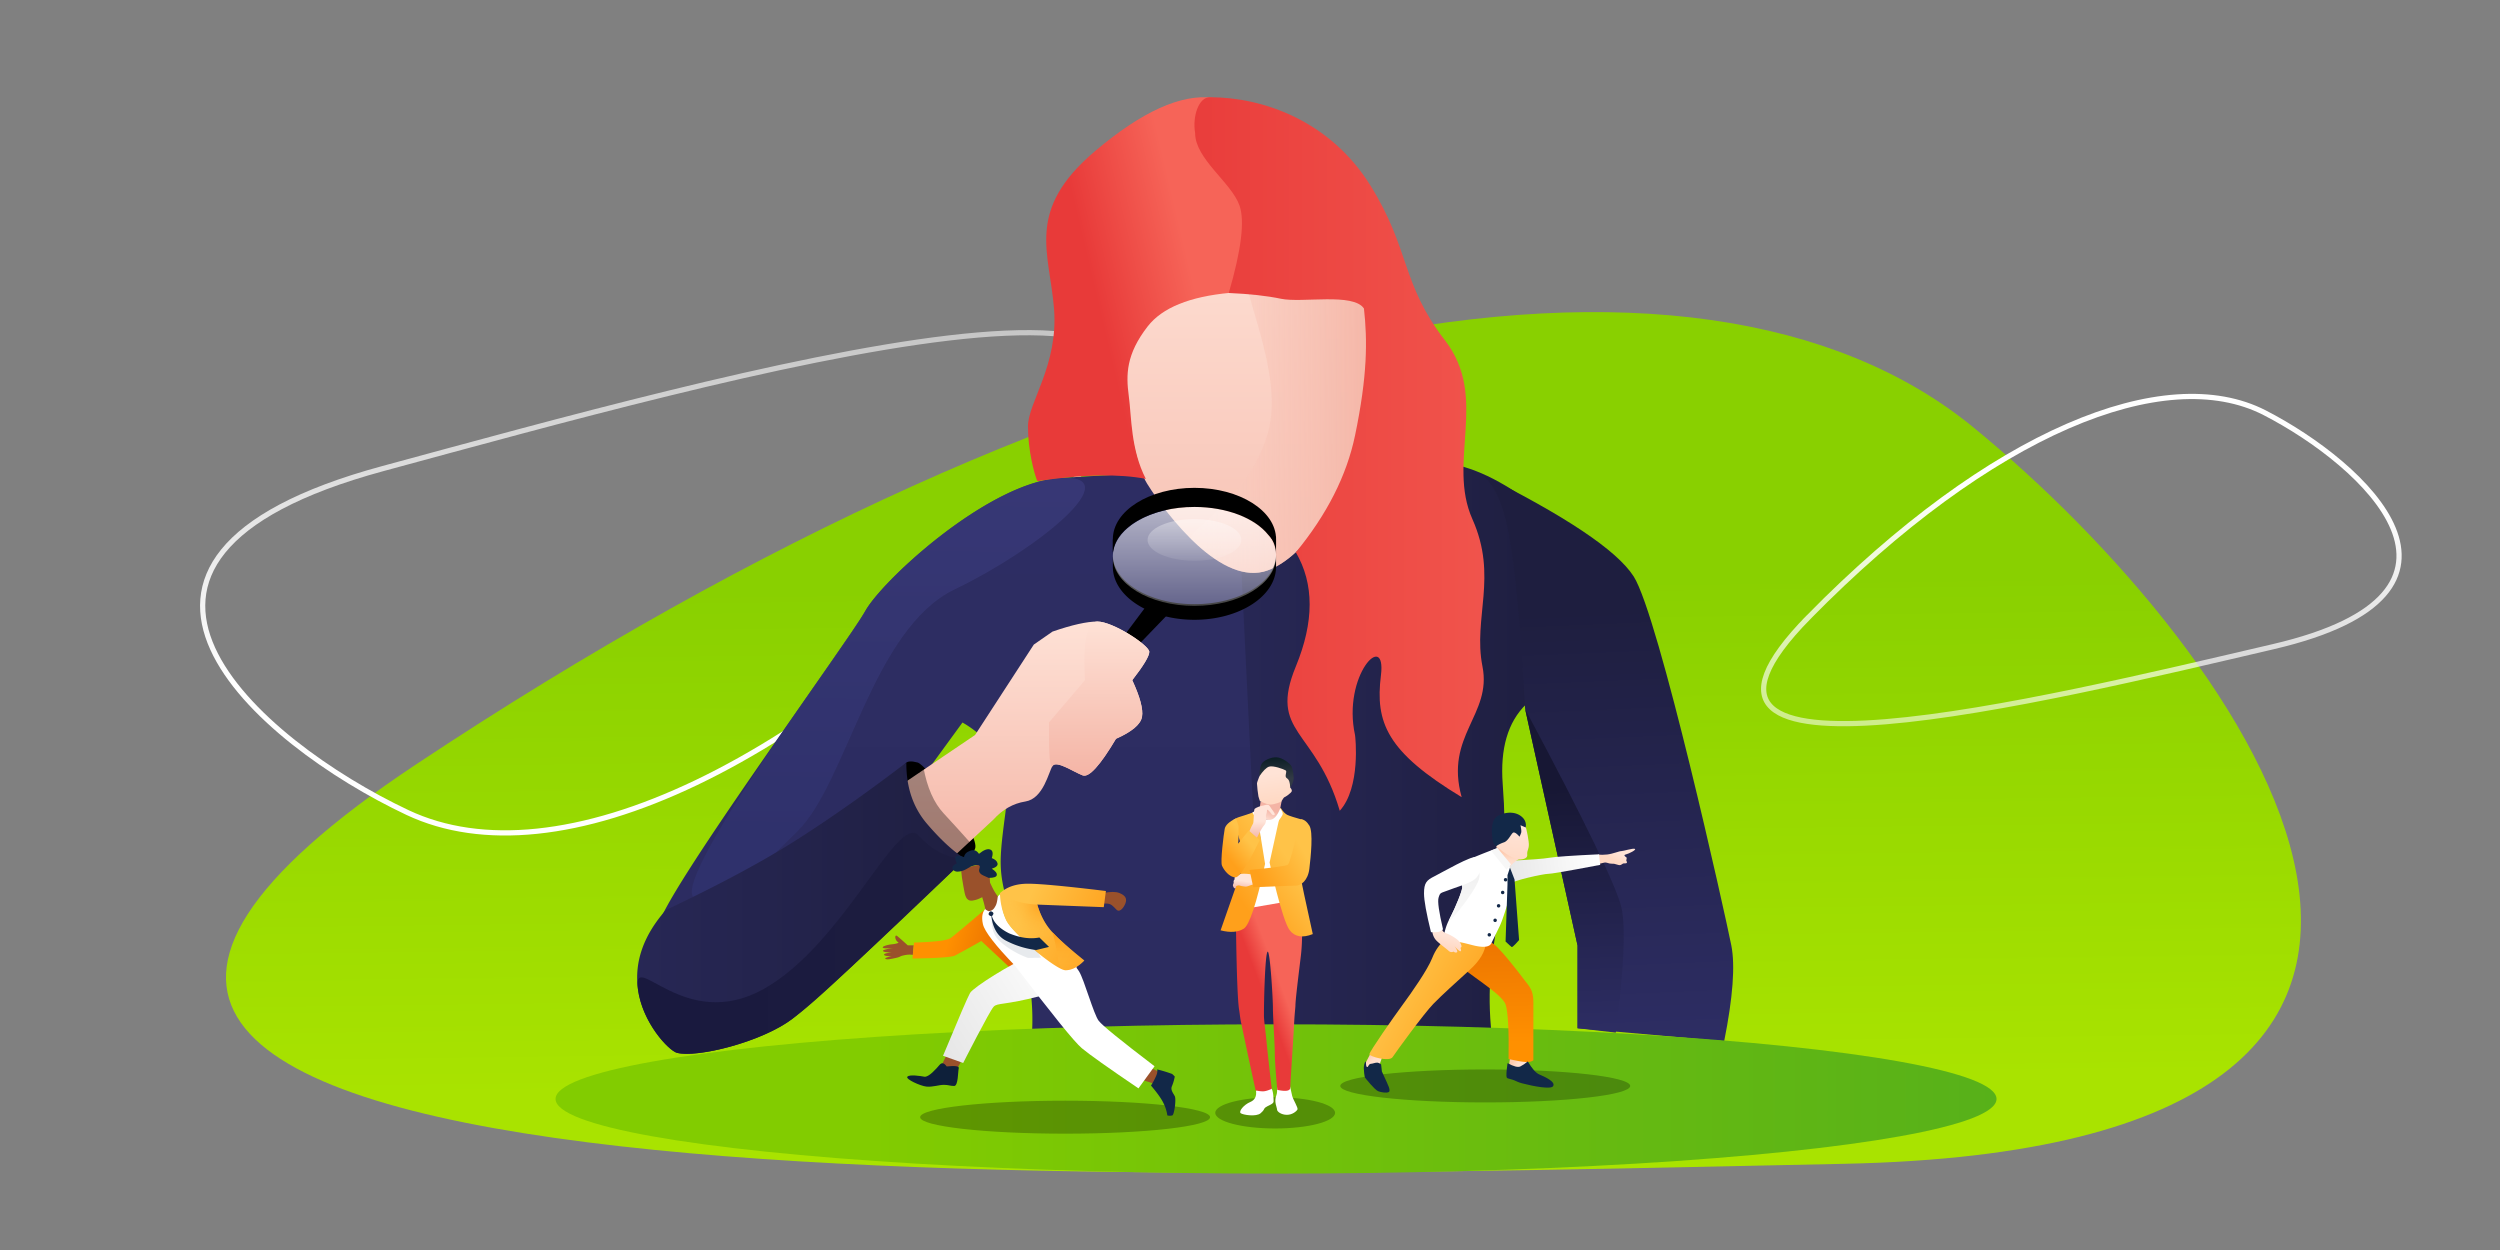 <?xml version="1.0" encoding="UTF-8"?><svg width="1440" height="720" xmlns="http://www.w3.org/2000/svg"><rect width="100%" height="100%" fill="#808080" stroke="none"/><defs><linearGradient x1="31.92%" y1="39.75%" x2="46.89%" y2="63.39%" id="a"><stop stop-color="#89D000" offset="0%"/><stop stop-color="#A9E300" offset="100%"/></linearGradient><linearGradient x1="50%" y1="103.1%" x2="38.24%" y2="29.53%" id="b"><stop stop-color="#FFF" stop-opacity=".28" offset="0%"/><stop stop-color="#FFF" offset="100%"/><stop stop-color="#FFF" offset="100%"/></linearGradient><linearGradient x1="50%" y1="102.9%" x2="38.24%" y2="29.61%" id="c"><stop stop-color="#FFF" stop-opacity=".28" offset="0%"/><stop stop-color="#FFF" offset="100%"/><stop stop-color="#FFF" offset="100%"/></linearGradient><linearGradient x1="81.66%" y1="2.82%" x2="81.66%" y2="86.36%" id="d"><stop stop-color="#2D2D63" offset="0%"/><stop stop-color="#2C2C60" offset="100%"/></linearGradient><linearGradient x1="77.86%" y1="-13.61%" x2="76.91%" y2="86.36%" id="e"><stop stop-color="#3F3F80" offset="0%"/><stop stop-color="#303371" offset="100%"/></linearGradient><linearGradient x1="-71.08%" y1="72.23%" x2="111.61%" y2="72.23%" id="f"><stop stop-color="#2D2D63" offset="0%"/><stop stop-color="#1E1E3F" offset="100%"/></linearGradient><linearGradient x1="52.86%" y1="99.22%" x2="51.43%" y2="24.17%" id="g"><stop stop-color="#2D2D63" offset="0%"/><stop stop-color="#1E1E3F" offset="100%"/></linearGradient><linearGradient x1="51.32%" y1="99.22%" x2="50.66%" y2="24.17%" id="h"><stop stop-color="#2D2D63" offset="0%"/><stop stop-color="#171734" offset="100%"/></linearGradient><linearGradient x1="50%" y1="-7.84%" x2="50%" y2="136.37%" id="i"><stop stop-color="#FFE5DA" offset="0%"/><stop stop-color="#F4B4A5" offset="100%"/></linearGradient><linearGradient x1="-64.17%" y1="64.26%" x2="103.84%" y2="64.26%" id="j"><stop stop-color="#FFE5DA" stop-opacity="0" offset="0%"/><stop stop-color="#F4B4A5" offset="100%"/></linearGradient><linearGradient x1="30.63%" y1="50%" x2="69.15%" y2="34.2%" id="k"><stop stop-color="#E83A39" offset="0%"/><stop stop-color="#F66458" offset="100%"/></linearGradient><linearGradient x1="-12.36%" y1="60.94%" x2="163.26%" y2="60.94%" id="l"><stop stop-color="#E83A39" offset="0%"/><stop stop-color="#F66458" offset="100%"/></linearGradient><linearGradient x1="50%" y1="-7.84%" x2="50%" y2="100%" id="m"><stop stop-color="#FFE5DA" offset="0%"/><stop stop-color="#F4B4A5" offset="100%"/></linearGradient><linearGradient x1="50%" y1="-7.84%" x2="50%" y2="100%" id="n"><stop stop-color="#FFE5DA" offset="0%"/><stop stop-color="#F4B4A5" offset="100%"/></linearGradient><linearGradient x1="-71.08%" y1="72.23%" x2="111.61%" y2="72.23%" id="o"><stop stop-color="#2D2D63" offset="0%"/><stop stop-color="#1E1E3F" offset="100%"/></linearGradient><linearGradient x1="-30.45%" y1="72.23%" x2="111.61%" y2="72.23%" id="p"><stop stop-color="#17173E" offset="0%"/><stop stop-color="#1E1E3F" offset="100%"/></linearGradient><linearGradient x1="106.82%" y1="50%" x2="21.98%" y2="50%" id="q"><stop stop-color="#53AE1C" offset="0%"/><stop stop-color="#82CC00" offset="100%"/></linearGradient><linearGradient x1="50%" y1="169.22%" x2="50%" y2="0%" id="r"><stop stop-color="#FFF" stop-opacity="0" offset="0%"/><stop stop-color="#FFF" offset="100%"/></linearGradient><linearGradient x1="50%" y1="128.26%" x2="50%" y2="-15.67%" id="s"><stop stop-color="#FFF" stop-opacity="0" offset="0%"/><stop stop-color="#FFF" offset="100%"/></linearGradient><linearGradient x1="14.3%" y1="56.95%" x2="69.52%" y2="47.35%" id="t"><stop stop-color="#E56A00" offset="0%"/><stop stop-color="#FF9000" offset="100%"/></linearGradient><linearGradient x1="100%" y1="81.7%" x2="-3.8%" y2="31.81%" id="u"><stop stop-color="#E7E7E7" offset="0%"/><stop stop-color="#FFF" offset="100%"/></linearGradient><linearGradient x1="0%" y1="66.16%" x2="80.11%" y2="37.87%" id="v"><stop stop-color="#FFA01B" offset="0%"/><stop stop-color="#FFC348" offset="100%"/></linearGradient><linearGradient x1="70.27%" y1="5.14%" x2="70.27%" y2="112.92%" id="w"><stop stop-color="#FFA01B" offset="0%"/><stop stop-color="#FFC348" stop-opacity="0" offset="100%"/></linearGradient><radialGradient cx="31.04%" cy="19.06%" fx="31.04%" fy="19.06%" r="73.21%" gradientTransform="matrix(.691 .527 -.428 .85 .18 -.13)" id="x"><stop stop-color="#FFA01B" offset="0%"/><stop stop-color="#FFC348" stop-opacity="0" offset="100%"/></radialGradient><linearGradient x1="42.61%" y1="50%" x2="57.31%" y2="34.2%" id="y"><stop stop-color="#E83A39" offset="0%"/><stop stop-color="#F66458" offset="100%"/></linearGradient><linearGradient x1="24.67%" y1="74.22%" x2="65.25%" y2="31.81%" id="z"><stop stop-color="#FFA01B" offset="0%"/><stop stop-color="#FFC348" offset="100%"/></linearGradient><linearGradient x1="50%" y1="50%" x2="50%" y2="100%" id="A"><stop stop-color="#FFE5DA" offset="0%"/><stop stop-color="#F4B4A5" offset="100%"/></linearGradient><linearGradient x1="8.49%" y1="74.22%" x2="75%" y2="31.81%" id="B"><stop stop-color="#FFA01B" offset="0%"/><stop stop-color="#FFC348" offset="100%"/></linearGradient><linearGradient x1="32.18%" y1="114.33%" x2="64.87%" y2="50%" id="C"><stop stop-color="#FFE5DA" offset="0%"/><stop stop-color="#F4B4A5" offset="100%"/></linearGradient><linearGradient x1="41.37%" y1="27.3%" x2="50%" y2="93.05%" id="D"><stop stop-color="#FFE3D6" offset="0%"/><stop stop-color="#FFD9C4" offset="100%"/></linearGradient><linearGradient x1="35.18%" y1=".67%" x2="42.11%" y2="74.19%" id="E"><stop stop-color="#081C22" offset="0%"/><stop stop-color="#323A45" offset="100%"/></linearGradient><linearGradient x1="50%" y1="50%" x2="50%" y2="100%" id="F"><stop stop-color="#FFE5DA" offset="0%"/><stop stop-color="#F4B4A5" offset="100%"/></linearGradient><linearGradient x1="29.03%" y1="74.22%" x2="62.63%" y2="31.81%" id="G"><stop stop-color="#FFA01B" offset="0%"/><stop stop-color="#FFC348" offset="100%"/></linearGradient><linearGradient x1="38.11%" y1="39.41%" x2="50%" y2="70.09%" id="H"><stop stop-color="#FFE3D6" offset="0%"/><stop stop-color="#FFD9C4" offset="100%"/></linearGradient><linearGradient x1="100%" y1="64.38%" x2="-3.8%" y2="41.74%" id="I"><stop stop-color="#E7E7E7" offset="0%"/><stop stop-color="#FFF" offset="100%"/></linearGradient><linearGradient x1="13.92%" y1="57.36%" x2="76.69%" y2="30.09%" id="J"><stop stop-color="#FFE3D6" offset="0%"/><stop stop-color="#FFDDCB" offset="56.1%"/><stop stop-color="#FECBB0" offset="100%"/></linearGradient><linearGradient x1="13.92%" y1="65.02%" x2="76.69%" y2="9.4%" id="K"><stop stop-color="#FFE3D6" offset="0%"/><stop stop-color="#FFDDCB" offset="56.1%"/><stop stop-color="#FECBB0" offset="100%"/></linearGradient><linearGradient x1="44.51%" y1="27.3%" x2="50%" y2="93.05%" id="L"><stop stop-color="#FFE3D6" offset="0%"/><stop stop-color="#FFD9C4" offset="100%"/></linearGradient><linearGradient x1="55.06%" y1="124.18%" x2="55.06%" y2="30.42%" id="M"><stop stop-color="#FFE3D6" offset="0%"/><stop stop-color="#FFDDCB" offset="56.1%"/><stop stop-color="#FECBB0" offset="100%"/></linearGradient><linearGradient x1="60.04%" y1="-36.46%" x2="57.95%" y2="84.65%" id="N"><stop stop-color="#E56A00" offset="0%"/><stop stop-color="#FF9000" offset="100%"/></linearGradient><linearGradient x1="2.53%" y1="74.22%" x2="78.59%" y2="31.81%" id="O"><stop stop-color="#FFA01B" offset="0%"/><stop stop-color="#FFC348" offset="100%"/></linearGradient><linearGradient x1="67.74%" y1="-57.45%" x2="67.74%" y2="132.8%" id="P"><stop stop-color="#E7E7E7" offset="0%"/><stop stop-color="#FFF" offset="100%"/></linearGradient><linearGradient x1="38.11%" y1="34.6%" x2="50%" y2="79.21%" id="Q"><stop stop-color="#FFE3D6" offset="0%"/><stop stop-color="#FFD9C4" offset="100%"/></linearGradient></defs><g transform="translate(104 -55)" fill="none" fill-rule="evenodd"><path d="M159.34 674.66C443.4 289.7 741.6 117.67 935.56 185.42c193.97 67.74 482.65 266.26 75.6 424.07-407.04 157.8-1135.86 450.15-851.82 65.17z" fill="url(#a)" transform="rotate(20 656.29 517.98)"/><path d="M45.57 456.24c131.14-177.5 268.82-256.82 358.36-225.59 89.55 31.24 222.83 122.78 34.9 195.54-187.92 72.76-524.4 207.56-393.26 30.05z" stroke="url(#b)" stroke-width="3" transform="rotate(-174 275 384)"/><path d="M943.11 432.63c89.18-120.48 182.8-174.31 243.7-153.11 60.9 21.2 151.54 83.33 23.74 132.71-127.8 49.4-356.62 140.89-267.44 20.4z" stroke="url(#c)" stroke-width="3" transform="rotate(8 1099.13 383.6)"/><path d="M275 589.3c0-15.23 109.36-164.27 119.37-182.3 10-18.03 71.02-74.04 112.01-76.66A5306.3 5306.3 0 0 1 609.32 325c15.67 234.82 22.85 352.22 21.53 352.22-1.32 0-50.23 2.6-146.72 7.78 8.7-28.73 8.7-56.95 0-84.64-13.04-41.54-13.8-40.88-9.09-76.61 3.14-23.82-5.08-41.35-24.65-52.58l-70.14 96.18C310.08 592.14 275 599.45 275 589.3z" fill="url(#d)" fill-rule="nonzero"/><path d="M295.1 571.36c-9.28-14.91 89.26-146.33 99.27-164.36 10-18.03 71.02-74.04 112.01-76.66 41-2.63-12.67 41.25-60.3 64.04-47.64 22.79-62.14 111.17-90.58 139.26-28.44 28.1-51.13 52.63-60.4 37.72z" fill="url(#e)" fill-rule="nonzero" opacity=".66"/><path d="M625.37 677l133.91-4c-5.9-23.21-6.81-48.08-2.73-74.62 6.13-39.8 7.3-61.2 5.01-91.8-1.52-20.4 2.96-35.7 13.44-45.88l-1.3-119.06c-19.2-13.64-36.82-20.46-52.85-20.46-35.75 0-51.28-14.28-64.1-10.27-17.63 5.52-33.55 15.76-47.75 30.73L625.37 677z" fill="url(#f)" fill-rule="nonzero"/><path d="M774.47 463.42l30.2 136.2v47.65l84.45 7.48c5.04-25.22 6.41-43.6 4.13-55.14-3.42-17.3-41.75-189.95-56.27-212.61-9.68-15.1-39.64-35.1-89.9-60 8.28 4.23 14.26 16 17.95 35.27 3.69 19.28 6.83 53 9.44 101.15z" fill="url(#g)" fill-rule="nonzero"/><path d="M774.47 463.42l30.2 136.2v47.65l22.03 2.52c4.58-35.9 5.73-59.62 3.45-71.16-2.29-11.53-20.84-49.94-55.68-115.2z" fill="url(#h)" fill-rule="nonzero"/><path d="M541.06 247.83s3.99 66.97 15.66 85.74c11.67 18.76 43.32 59.75 69.58 49.93 26.26-9.81 50.42-54.67 54.56-95.17 4.14-40.5 5.39-93.05-26.15-109.34-31.54-16.3-116.29 22.39-113.65 25.67 2.64 3.29 0 43.17 0 43.17z" fill="url(#i)"/><path d="M582.37 365.81c13.47 13.16 29.51 23.08 43.93 17.7 26.26-9.82 50.42-54.68 54.56-95.18 4.14-40.5 5.39-93.05-26.15-109.34-6.35-3.29-42.6 3.26-44.11 15.66-2.87 23.57 25.99 73.53 15.7 109.66-11.14 39.14-48.52 57.02-43.93 61.5z" fill="url(#j)"/><path d="M493.46 332.12c-1.79-4.51-5.36-17.7-5.36-31.49 0-13.8 17.63-35.24 15.01-67.9-2.62-32.67-16.64-56.6 23.68-90.72 26.88-22.74 49.51-32.98 67.89-30.7-10.03 10.4-10.9 20.64-2.62 30.7 12.42 15.1 23.6 26.65 20.38 47-2.15 13.57-4.8 25.13-7.96 34.67-23.26 2.15-39.07 8.59-47.41 19.32-12.52 16.1-12.52 27.91-10.9 40.03 1.64 12.1 1.08 30.92 9.83 47.8-14.88-2.86-35.36-2.76-62.54 1.29z" fill="url(#k)"/><path d="M592.87 111c30.94 0 69.38 13.75 92.47 50.8 23.08 37.06 17.56 56.32 42.98 89.26 25.43 32.95.97 69.8 15.8 103 14.81 33.18.24 56.86 5.78 84.8 5.55 27.95-21.9 39.8-11.98 75.3-43.12-26.09-49.9-42.9-46.5-70.16 3.29-26.5-22.43 0-14.92 34.43.2.92 3.38 30.18-8.8 43.57-13.93-47.4-41.2-44.56-25.3-83.13 10.6-25.72 10.6-47.63 0-65.73 17.95-21.84 29.31-44.28 34.1-67.29 7.18-34.52 7.18-54.79 5.13-73.16-6.18-9.2-35.67-3.06-47.8-5.6-8.08-1.7-18.1-2.8-30.06-3.33 7.23-24.74 9.3-41.54 6.18-50.38-4.68-13.27-25.56-26.82-25.56-41.7-1.64-9.6 2-20.68 8.48-20.68z" fill="url(#l)"/><path fill="#000" d="M541 424.46l16.52-22.06 11.74 5.86L548.31 430zM417.58 494.73c1-1.33 3.32-1.5 6.95-.53 5.45 1.45 36.47 41.97 33.06 49.8-3.42 7.83-6.48 6.33-9.76 7.31-3.28.98-38.93-34.97-37.16-41.7 1.18-4.5 3.48-9.46 6.9-14.88z"/><path d="M415.17 507.05l42.46-28.68 33.85-52.1 10.78-7.48c11.2-3.86 19.8-5.79 25.81-5.79 9.01 0 29.93 13.75 29.93 17.46 0 2.47-3.27 7.9-9.82 16.32 4.49 9.7 6.37 16.72 5.63 21.07-.74 4.35-5.74 8.58-15 12.7-9.16 15.41-15.55 22.44-19.17 21.08-5.42-2.05-15.13-8.82-17.38-5.43-2.24 3.38-5.18 18.81-15.67 20.47-7 1.11-13.15 4.6-18.47 10.5L437.07 556c-12.95-5.12-20.75-10.64-23.4-16.57-2.65-5.92-2.15-16.72 1.5-32.38z" fill="url(#m)"/><path d="M500.22 471.11l20.73-24.33c-1.26-22.52 1.11-33.78 7.12-33.78 9.01 0 29.93 13.75 29.93 17.46 0 2.47-3.27 7.9-9.82 16.32 4.49 9.7 6.37 16.72 5.63 21.07-.74 4.35-5.74 8.58-15 12.7-9.16 15.41-15.55 22.44-19.17 21.08-5.42-2.05-15.13-8.82-17.38-5.43-1.5 2.25-2.18-6.1-2.04-25.09z" fill="url(#n)"/><path d="M427.9 497.05c2.12 11.54 5.99 20.33 11.58 26.38 5.6 6.05 10.62 11.58 15.07 16.59l-7.48 7.98c-12.95-5.12-20.75-10.64-23.4-16.57-1.07-2.38-3.76-10.76-8.07-25.12l12.3-9.26z" fill="#000" fill-rule="nonzero" opacity=".34" style="mix-blend-mode:soft-light"/><path d="M279.49 579.2c31.08-14.7 56.46-28.34 76.13-40.92 19.67-12.58 40.48-27.27 62.44-44.08-.11 14.15 3.86 25.93 11.92 35.34 8.06 9.4 15.4 16.13 22.02 20.16a11059.02 11059.02 0 0 0-33.47 31.61c-46.15 44.17-55.3 52.32-66.1 60.51-17.8 13.5-55.2 22.65-66.54 19.59-4.58-1.24-19.92-17.13-22.47-36.9-2.03-15.7 3.33-30.8 16.07-45.31z" fill="url(#o)" fill-rule="nonzero"/><path d="M336.16 624.5c46.1-26.02 76.86-101.45 88.95-88.23 8.06 8.82 17.02 13.3 26.89 13.43-54.52 52.41-87.71 83.12-99.58 92.12-17.79 13.5-55.2 22.65-66.53 19.59-4.58-1.24-19.92-17.13-22.47-36.9-3.04-23.54 26.64 26.02 72.74 0z" fill="url(#p)" fill-rule="nonzero"/><ellipse fill="url(#q)" cx="631" cy="688" rx="415" ry="43"/><ellipse fill="#000" opacity=".26" style="mix-blend-mode:soft-light" cx="509.5" cy="698.5" rx="83.5" ry="9.5"/><ellipse fill="#000" opacity=".26" style="mix-blend-mode:soft-light" cx="751.5" cy="680.5" rx="83.5" ry="9.5"/><ellipse fill="#000" opacity=".26" style="mix-blend-mode:soft-light" cx="630.5" cy="696" rx="34.5" ry="9"/><path d="M584 403c25.96 0 47-12.76 47-28.5v7c0 16.84-21.04 30.5-47 30.5s-47-13.66-47-30.5v-7c0 15.74 21.04 28.5 47 28.5zm-47-37.37c1.2-.7 2.39-1.4 3.58-2.05A19.2 19.2 0 0 0 537 374.5zm89.08-3.83l-.04-.05c1.64.78 3.3 1.62 4.96 2.49v10.26c0-4.56-1.77-8.88-4.92-12.7z" fill="#000"/><ellipse fill="url(#r)" opacity=".65" cx="584" cy="375.5" rx="47" ry="28.5"/><ellipse fill="url(#s)" opacity=".4" cx="584" cy="366" rx="27" ry="12"/><path d="M584 336c25.96 0 47 13.23 47 29.54v3.68c-1.3-2.3-2.82-4.4-4.57-6.28C618.86 353.5 602.7 347 584 347c-24.7 0-44.96 11.36-46.86 25.78l-.14.22v-7.46c0-16.31 21.04-29.54 47-29.54z" fill="#000"/><g transform="matrix(-1 0 0 1 573 544)"><path fill="#9A512B" d="M8.45 129.01l7.37-3.9 6.46 6.96-10.06 3.15zM123 121.59l4.24 8.06 8.47-2.83-4.33-9.02-8.38 3.79zM150.7 55.51h3.43c3.76-3.4 5.85-5.23 6.29-5.5.65-.38 1.13.24.77 1.63a3.67 3.67 0 0 1-1.78 2.23c.22.24.6.43 1.12.57.78.22 1.84.4 3.16.52 1.33.12 5.06.99 4.85 1.8-.13.53-2.11.64-5.93.33 4.02.58 5.94 1.14 5.76 1.67-.18.53-1.84.81-4.98.86 3.04.3 4.5.74 4.37 1.3-.12.58-1.53.85-4.22.83 2.84.67 4 1.18 3.45 1.53-.82.53-2.11.33-5.64-.43s-2.09-.95-5.06-1.6c-1.99-.44-3.68-.5-5.08-.2l-.52-5.54z"/><path d="M109.43 34.63c11.39 9.7 18.04 15.25 19.96 16.65 1.92 1.4 8.96 2.28 21.11 2.64l.95 9.2c-14.44-.2-22.62-.77-24.53-1.73A553.6 553.6 0 0 1 111.77 53L88.94 74.33l-4.07-3.22C99.6 58.3 107.53 49.78 108.68 45.6c1.15-4.19 1.4-7.84.75-10.96z" fill="url(#t)"/><path d="M56.67 62.96C55.84 73.51 62.62 80.68 77 84.5c21.56 5.7 25.4 3.97 27.69 6.4 2.3 2.45 17.52 32.38 17.52 32.38l11.6-4.15c-9.07-21.85-14.25-33.9-15.55-36.16-1.95-3.38-24.93-17.65-32.2-20-4.83-1.56-14.63-1.56-29.4 0z" fill="url(#u)" fill-rule="nonzero"/><path d="M41.46 25.35c-4.15-.79-7.2-.79-9.17 0-2.94 1.18-4.38 2.73-3.78 5.19.61 2.45 3.29 6.48 5.35 4.47 2.06-2.02 3-3.56 5.8-3.56 1.87 0 3.2-.07 4.02-.2l-2.22-5.9z" fill="#9A512B"/><path d="M11.97 125.16l9.28 12.74c17.52-11.89 28.4-19.6 32.6-23.12 4.22-3.52 16.97-19.28 38.28-47.28l-23.06-9.61c-7.08 5.13-11.62 9.35-13.63 12.66-3.02 4.96-8.32 24.52-11.3 28.44-1.98 2.61-12.7 11.34-32.17 26.17z" fill="#FFF" fill-rule="nonzero"/><path d="M74.9 61.3c-6.19.97-8.09 2.13-5.7 3.47 2.4 1.35 10.04 2.26 22.91 2.73 11.53-11.88 17.77-19.94 18.73-24.19.95-4.25.3-7.39-1.98-9.41l-8.6-8.57c.15 7.14-1.16 12.9-3.94 17.27-2.77 4.37-9.91 10.6-21.41 18.7z" fill="#FFF" fill-rule="nonzero"/><path d="M10.5 126.97a83.38 83.38 0 0 0-8.52 2.57c-.18.07-.73.58-1.65 1.53a27.5 27.5 0 0 0 1.65 5.63c.91 2.02-.7 3.9-1.65 5.68-.94 1.8.31 10.75 1.4 11.1a5.8 5.8 0 0 0 2.88 0A23.9 23.9 0 0 1 7 146.08c1.25-2.49 3.59-5.75 7.02-9.79a40.58 40.58 0 0 1-3.11-5.92c-.53-1.38-.66-2.5-.42-3.4z" fill="#122848" fill-rule="nonzero"/><path d="M124.75 126.31c.5 1.79.26 10.21 2.65 10.21 2.4 0 3.16-.65 5.96-.65s6.49 1.37 10 1.01c3.52-.36 12.24-4.33 10.99-5.7-1.25-1.38-7.31-.46-9.78 0-2.46.45-6.91-4.63-8.78-6.83-1.25-1.47-2.6-1.16-4.07.92-4.97-.5-7.3-.15-6.97 1.04z" fill="#0E203A" fill-rule="nonzero"/><path d="M52.44 64.26c3.63 3.73 7.23 5.6 10.81 5.6 5.37 0 31.03-21.47 34.34-29.1a39.83 39.83 0 0 0 3.44-15.3c-3.95-3.63-9.32-5.44-16.13-5.44-6.8 0-21.78 1.4-44.9 4.2l1.23 9.31 38.32-1.49c-1.87 6.37-4.75 11.65-8.65 15.84-3.89 4.2-10.04 9.66-18.46 16.38z" fill="url(#v)"/><path d="M52.44 64.26c3.63 3.73 7.23 5.6 10.81 5.6 5.37 0 4.03-11.76 7.65-21.98-3.89 4.2-10.04 9.66-18.46 16.38z" fill="url(#w)"/><path d="M77.3 62.66l4.19-6.53c5.37-.19 10.86-2.27 16.45-6.26 5.53-4.56 8-9.32 7.41-14.28 1.37 8.03-.15 13.98-4.55 17.85a50.96 50.96 0 0 1-15.9 9.31l-7.6-.09z" fill="#122848" fill-rule="nonzero" opacity=".1"/><path d="M97.6 40.76a39.83 39.83 0 0 0 3.43-15.3 34.08 34.08 0 0 1-9.51 4.63 50.94 50.94 0 0 1-11.97 1.95c-1.87 6.37-4.75 11.65-8.65 15.84-5.83 6.3 23.38.51 26.7-7.12z" fill="url(#x)"/><path d="M72.76 56.42l5.55-5.43c5.28 1.03 11.1.23 17.44-2.39 6.42-3.2 9.9-7.28 10.44-12.25-.48 8.13-3.3 13.59-8.45 16.37a50.96 50.96 0 0 1-17.59 5.5l-7.4-1.8z" fill="#122848" fill-rule="nonzero"/><rect fill="#122848" fill-rule="nonzero" transform="rotate(-30 106.18 37.31)" x="104.9" y="36.03" width="2.56" height="2.56" rx=".96"/><path d="M102.28 27.3a30 30 0 0 0 2.66-4.22 83.58 83.58 0 0 0 2.95-6.37l5.52 9.53c-.59-1.25-1.23-.93-1.93.97s-1.39 4.43-2.07 7.6c-1.08.7-1.74 1.05-1.98 1.03-2.55-.29-3.27-2.03-3.82-2.97-.64-1.07-1.08-2.93-1.33-5.58z" fill="#9A512B"/><path d="M106.95 23.4c.4 3.23 8.23 6.83 11.22 6.33 2.98-.5 3.13-4.4 3.97-8.54.56-2.76 1.01-6 1.35-9.71l-13.37-3.2c-1.59 2.43-2.56 4.45-2.92 6.07-.63 2.84-.4 7.9-.25 9.05z" fill="#9A512B"/><path d="M107.52 16.67c2.59-1.08 4.12-1.85 4.58-2.31 1.77-1.76.55-3.06.55-4.04 0-1.35 1.65-1.46 4.93-.31 2.38 1.46 4.1 2.33 5.16 2.62 1.58.42 4.02 1.05 5.35-.78.88-1.23.16-2.41-2.19-3.56 1.02-2.27 1.1-3.64.23-4.1-.86-.47-2.33-.3-4.4.5-.26-1.68-1.44-2.9-3.57-3.67-2.12-.76-3.8-.16-5.04 1.8-2.67-2.2-4.8-3.04-6.37-2.53-1.58.52-1.92 2.17-1.02 4.97-1.92.74-3.03 1.75-3.31 3.03-.28 1.28.82 2.3 3.3 3.09-2.1 1.33-3.06 2.55-2.88 3.65.18 1.1 1.74 1.65 4.68 1.64z" fill="#122848" fill-rule="nonzero"/></g><path d="M619.45 683.09c.45 3.32-.63 5.53-3.23 6.63-3.9 1.64-6.9 5.51-5.56 6.5 1.33.97 8.89 2.2 11.46 0 2.58-2.2 1.48-2.31 2.78-3.35 1.3-1.03 4.7-1.91 4.7-3.4 0-1.5-.16-6.88-1.5-7.74-.88-.57-3.76-.12-8.65 1.36zM631.17 685.91c-1.48 3.8.4 6.9.4 8.16 0 1.25 2.48 3.07 5.7 3.07 3.2 0 5.58-2.12 6.07-3.07.49-.96-2.33-5.3-3.04-7.8-.2-.72-.6-2.53-1.2-5.4-1.21.46-2.3.86-3.25 1.2-.96.33-2.39-.07-4.28-1.2.16 2.25.03 3.93-.4 5.04z" fill="#FFF" fill-rule="nonzero"/><path d="M20.23 192.04a4055.94 4055.94 0 0 1-8.46-39.5c-.47-2.33-.76-5.25-.96-6.36-.86-4.66-1.49-20.46-1.87-47.4l5.72-15.3h31.6c1.02 12.62 1.02 23.1 0 31.41-1.51 12.48-3.1 25.28-3.1 28.41 0 .72-.46 4.77-.65 8.47-.63 12.41-2.32 36.52-2.32 38.72 0 1.9-2.5 2.33-7.47 1.28-.96-10.49-1.44-17.56-1.44-21.22 0-5.48-1.08-20.14-1.08-25.93 0-5.78-1.69-33.58-3.07-32.43-1.39 1.15-2.1 26.06-2.1 36.75 0 2.84.94 9.22 1.43 14.38.49 5.2 1.51 14.49 3.07 27.83-2.11.97-3.8 1.46-5.08 1.46-1.27 0-2.68-.19-4.22-.57z" fill="url(#y)" transform="translate(599 491)"/><path fill="#FFF" fill-rule="nonzero" d="M620.73 527.54l3 25.34-7.26 25.02 16.94-2.93-3.37-24.62 4.63-24.54z"/><path d="M.05 99.9l14.3-40.92L7.5 36.2c1.34-.8 2.2-1.26 2.58-1.38 7.58-2.4 10.98-3.44 11.85-4.81.94-1.48 5.22-1.64 12.87-.5 1.26 2.03 2.52 3.33 3.8 3.91 1.27.59 4.17 1.51 8.7 2.78-.6 22.42-.89 33.88-.89 34.37 0 .5 2.25 10.98 6.75 31.46-5.88 2.35-10.3 1.63-13.25-2.15-4.45-5.66-11.63-39.08-11.63-39.08l5.6-25.41-3.9-2.38-8.05 5.37 3.75 23.2c-4.9 22.83-9 35.28-12.3 37.35-3.3 2.06-7.74 2.38-13.33.95z" fill="url(#z)" transform="translate(599 491)"/><path d="M627.31 524.75l3.81 4.79c2.5-3.18 3.76-5.09 3.76-5.74 0-.66-.43-1.7-1.3-3.14l-6.27 4.09z" fill="#FFF" fill-rule="nonzero"/><path d="M21.41 66.57c-2.3.17-3.69.38-4.13.61-.38.2-3.3.07-5.72.77a7.72 7.72 0 0 0-3.52 2.23c-.2.41-.2.93 0 1.57-.39.65-.48 1.2-.29 1.65.3.67-.3 1.59 0 2.18.3.6.88 1.5 1.52 1.26.65-.26-.04-1.14.43-1.38.22-.11.8-.82 1.86-.66 1.19.16 2.73.07 3.36 0 1.62-.2 3.38-2.14 5.34-2.14 1.3 0 2.24-.1 2.8-.28l-1.65-5.81z" fill="url(#A)" transform="rotate(10 -2491.22 3740.52)"/><path d="M625.45 525.74l-6.67-3.66-1.42.98 5.42 8.37a8.4 8.4 0 0 0 2.14-2.64c.4-.88.58-1.89.53-3.05z" fill="#FFF" fill-rule="nonzero"/><path d="M16.76 65.09l2.1 9.96c14.72-.62 22.96-.93 24.71-.93 2.63 0 6.8-2.8 7.62-9.7.82-6.91 2.31-21.17 0-24.89-1.55-2.47-3.23-3.68-5.04-3.62-3.97 16.68-6.4 25.39-7.3 26.12-.9.74-8.26 1.75-22.1 3.06z" fill="url(#B)" transform="translate(599 491)"/><path d="M22.18 32.7l.92-7.05 12.13-.25-.78 4.03c-1.67 4.58-3.81 6.87-6.41 6.87s-4.55-1.2-5.86-3.6z" fill="url(#C)" transform="translate(599 491)"/><path d="M22.73 25.41s3.73 2.02 5.98 2.02c2.26 0 6.33-1.53 6.33-1.79.98-1.62 1.58-2.43 1.78-2.43.31 0 4.27-2.58 4.27-3.63 0-.7-.31-1.33-.94-1.89 1.27-4.32 1.74-6.84 1.42-7.57-.48-1.1-1.25-4.47-3.89-5.12-2.64-.65-6.55-2.08-8.18-1.76-1.63.33-3.13.15-3.74.56-.6.4-2.56 3.28-2.56 4.63 0 1.34-2.18 5.73-2.18 6.88 0 1.16.6 6.5.85 7.48.25.99.86 2.62.86 2.62z" fill="url(#D)" fill-rule="nonzero" transform="translate(599 491)"/><path d="M22.27 11.31c.2-4.2.88-6.9 2.02-8.1 1.7-1.79 6.23-3.67 9.44-2.77 3.2.9 6.27 3.37 7.05 4.77.78 1.4 1.77 6.1 1.23 8.34-.37 1.5-1 2.88-1.9 4.16 0-2.88-.61-4.68-1.84-5.42-1.83-1.11.44-3.83-.75-4.56-1.2-.73-7.23-2.93-9.58-2.13-1.56.54-3.46 2.44-5.67 5.71z" fill="url(#E)" fill-rule="nonzero" transform="translate(599 491)"/><path d="M16.05 44.16c1.5-3.52 2.4-5.44 2.7-5.77.47-.48.33-7.8.9-8.47.56-.64 3.6-1.87 5.4-2.02.07 0 2.48-1.09 3.34.47.87 1.55 3.4 4.35 2.8 4.88-.61.53-1.25.4-2-.66-.76-1.05-2.38-2.93-2.38-1.85 0 .72-.22 1.76-.66 3.11.37 2.54.06 4.34-.93 5.4-1 1.06-2.52 3.74-4.57 8.03l-4.6-3.12z" fill="url(#F)" transform="translate(599 491)"/><path d="M8.97 35.34c-3.96 1.94-6.14 3.98-6.54 6.1-.6 3.2-2.56 18.71-1.58 21.15.99 2.44 4.25 6.77 7.76 6.77 2.34 0 7-7.16 14-21.48l-6.32-5.5-6.17 7.6c.14-.8.23-2 .27-3.62.04-1.62.04-3.86 0-6.72l-1.42-4.3z" fill="url(#G)" transform="translate(599 491)"/><g transform="matrix(-1 0 0 1 838 523)"><g fill-rule="nonzero"><path d="M19.89 7.98c-1.19-.01-2.8-.38-4.86-1.1-3.08-1.09-6.46-3.56-7.5-3.74-1.02-.19-6.1-3.26-7.3-3-1.21.24 2.76 3.51 4.33 4.28 1.57.76.06 1.29-.64 1.58-.7.3 0 1.58-.61 2.12-.62.54-.63 1.3.9 1.52 1.55.23 1.18 1.8 3.33 1.66 2.15-.15 2.37-.19 3.95.2 1.58.38 2.99-.32 4.2.35.8.44 2.13 1.06 3.99 1.85l.2-5.72z" fill="url(#H)" transform="rotate(-13 91.6 10.19)"/><path d="M70.48 23.45C58.12 20 50.32 17.6 47.1 16.23c-3.23-1.37-12.38-4.16-27.44-8.39L17.6 13.6s24.87 11.02 27.88 11.73c3 .7 19.62 8.65 20.28 10.64.43 1.32 2-2.85 4.72-12.52z" fill="url(#I)" transform="rotate(-13 91.6 10.19)"/></g><path fill="url(#J)" fill-rule="nonzero" d="M72.16 140.93l.72 5.29-7.02 1.85-3.9-2.7.72-3.7z"/><path d="M145.98 141.23l1.56 4.42 5.18 2.42 2.96-1.34V145c0-.23-.99-2.23-2.96-5.98l-6.74 2.2z" fill="url(#K)" fill-rule="nonzero"/><path d="M72.24 31.06c0-.34-3.52-3.92-4.9-3.97-1.38-.04-5.3-.03-5.03-2.86.26-2.83-1.4-3.18-.8-7.5.58-4.33 1.73-10.55 3.37-11.66C66.53 3.96 76.1.62 78.56 7.55c1.65 4.62 2.1 8.82 1.33 12.58-5.1 7.51-7.65 11.15-7.65 10.93z" fill="url(#L)" fill-rule="nonzero"/><path d="M72.24 31.06c0-.34-3.52-3.92-4.9-3.97 3.9-.87 8.14-3.47 12.74-7.8-.02.46-.05.73-.11.82-5.05 7.8-7.73 11.17-7.73 10.95z" fill="url(#M)" fill-rule="nonzero"/><path d="M82.42 14.56c-.35 2.82-1.1 4.42-2.24 4.82a17.56 17.56 0 0 0-4.44-2.18c-2.37-.77-3.98-4.5-5.1-5.46-.75-.64-2.05.1-3.9 2.2-.36-.8-.66-1.53-.9-2.2-.25-.67-.12-2.14.37-4.42l-3.03 1.3c-.43-2.79.58-5.03 3.03-6.74 3.66-2.56 8.81-2.16 12.88 0 4.06 2.16 3.85 8.47 3.33 12.68z" fill="#122848" fill-rule="nonzero"/><path d="M83.37 74.91c-3.25 0-17.51 19.08-19.85 22.12-2.34 3.05-4.74 5.31-4.74 11.98v33.7c.9.77 2.33 1.11 4.3 1.02 1.98-.1 5.3-.66 9.98-1.7-.25-16.56.31-27 1.68-31.35 2.04-6.51 24.07-18.86 26.6-23.2 1.68-2.89 2.39-7.51 2.12-13.86-11.22.86-17.92 1.3-20.09 1.3z" fill="url(#N)"/><path d="M62 143.36c-2.45 4.2-4.7 6.73-6.76 7.58-3.08 1.28-9.62 4.27-7.77 6.77 1.36 1.83 11.08.05 17.73-1.7 2.38-.62 3.43-1.27 4.5-1.72 1.15-.5 3.19-.88 3.94-1.2.87-.36.64-2.1.64-2.92 0-.78-.21-2.71-.64-5.82-3.53 1.97-6 2.6-7.4 1.9-1.4-.7-2.82-1.67-4.24-2.89z" fill="#122848" fill-rule="nonzero"/><path d="M86.09 74.63c.27 5.29 3.38 10.63 9.33 16.02 8.91 8.08 15.5 14.02 20.93 19.54 5.42 5.51 21.7 27.93 23.53 30.74 1.83 2.81 13.34-.32 13.34-1.73 0-1.4-13.73-21.1-19.04-28.31-5.31-7.22-14.44-20.23-17.14-27.08-1.81-4.56-4.33-8.11-7.58-10.64L86.1 74.63z" fill="url(#O)"/><path d="M146.48 145.08l-.45 4.1c-2.37 5.1-3.7 8.09-4 8.95-.44 1.3-.64 2.45 0 2.86 1.23.77 4.73.15 6.14-.45 2.15-.92 7.02-7.15 7.48-7.7.47-.55.81-4.66.81-5.56 0-.9-.25-3.22-1.06-3.92-.38.46.02 2.9-.8 3.23-.8.34-.74-1.87-2.44-1.87-.83 0-2.29-.74-3.67-.64-.48.04-1.15.37-2.01 1z" fill="#122848" fill-rule="nonzero"/><path d="M70.94 35.22c-.78 2.8-1.15 3.36-.67 5.18C74 54.39 76.62 62.26 78.25 65.6l4.53 9.3c.84 2.4 3.93 3.05 9.26 1.93 2.35-.49 6.94-1.87 9.62-2.21 2.28-.3 5.28-.3 9 0a31.37 31.37 0 0 0-3.7-13.52c-3.53-6.85-7.86-17.36-7.16-18.6.7-1.24-.92-13.79-4.12-15.46-2.14-1.11-7.5-3.3-16.1-6.55l-6.52 9.88c-.9 1.36-1.6 2.98-2.12 4.84z" fill="#FFF" fill-rule="nonzero"/><path d="M106.95 61.1c-3.52-6.84-7.85-17.35-7.15-18.59.7-1.24-.92-13.79-4.12-15.46-.94-.48-7.39 5.24-5.57 11.35 2.33 7.87 20.36 29.56 16.84 22.7z" fill="url(#P)" fill-rule="nonzero"/><path fill="#F7F7F7" fill-rule="nonzero" d="M71.65 29.89l2.64 3.07 8.86-11-3.67-1.46z"/><path d="M72.25 31.72l-2.62 6.86-2.62 34.9s3.72 4.35 4.25 4.01c.36-.22 1.53-1.28 3.53-3.17l-1.11-32.88v-5.35l-1.43-4.37z" fill="#122848" fill-rule="nonzero"/><ellipse fill="#122848" fill-rule="nonzero" cx="74.79" cy="38.73" rx="1" ry="1"/><ellipse fill="#122848" fill-rule="nonzero" cx="76.46" cy="46.07" rx="1" ry="1"/><ellipse fill="#122848" fill-rule="nonzero" cx="78.81" cy="53.75" rx="1" ry="1"/><ellipse fill="#122848" fill-rule="nonzero" cx="80.81" cy="62.1" rx="1" ry="1"/><ellipse fill="#122848" fill-rule="nonzero" cx="84.16" cy="70.45" rx="1" ry="1"/><path d="M111.41 67.03c-.13 1.17-.97 2.03-2.52 2.59-2.32.84-6.75 3.34-7.9 5.34-1.14 2-.87 2.49-.44 2.83l.25.2c-.44 1.03-.49 1.67-.12 1.92.54.39 2.82-2.07 3.43-2.82.62-.75-1.71 2.19-1.5 3.03.2.84 1.44.65 2.08 0 1.34.51 2.06.34 3.13-.65 1.07-1 5.9-4.51 7.24-6.18a9.02 9.02 0 0 0 1.97-5.17c.13-1.26-1.75-1.62-5.62-1.09z" fill="url(#Q)" fill-rule="nonzero"/><path d="M91.64 25.78c2.45-1.3 19.57 8.68 24.13 10.96 4.57 2.27 6 3.83 6 9.84 0 4-1.34 11.46-4.02 22.37-1.98.08-3.44.02-4.36-.17-.93-.2-1.78-.7-2.56-1.5 2.35-10.02 3.2-16.08 2.56-18.2-.97-3.16-1.01-2.51-5.62-4.28-4.61-1.77-8.5-2.84-12.55-4.73-4.04-1.88-5.39-4.5-6-7.34-.6-2.84-.03-5.66 2.42-6.95z" fill="#FFF" fill-rule="nonzero"/></g></g></svg>